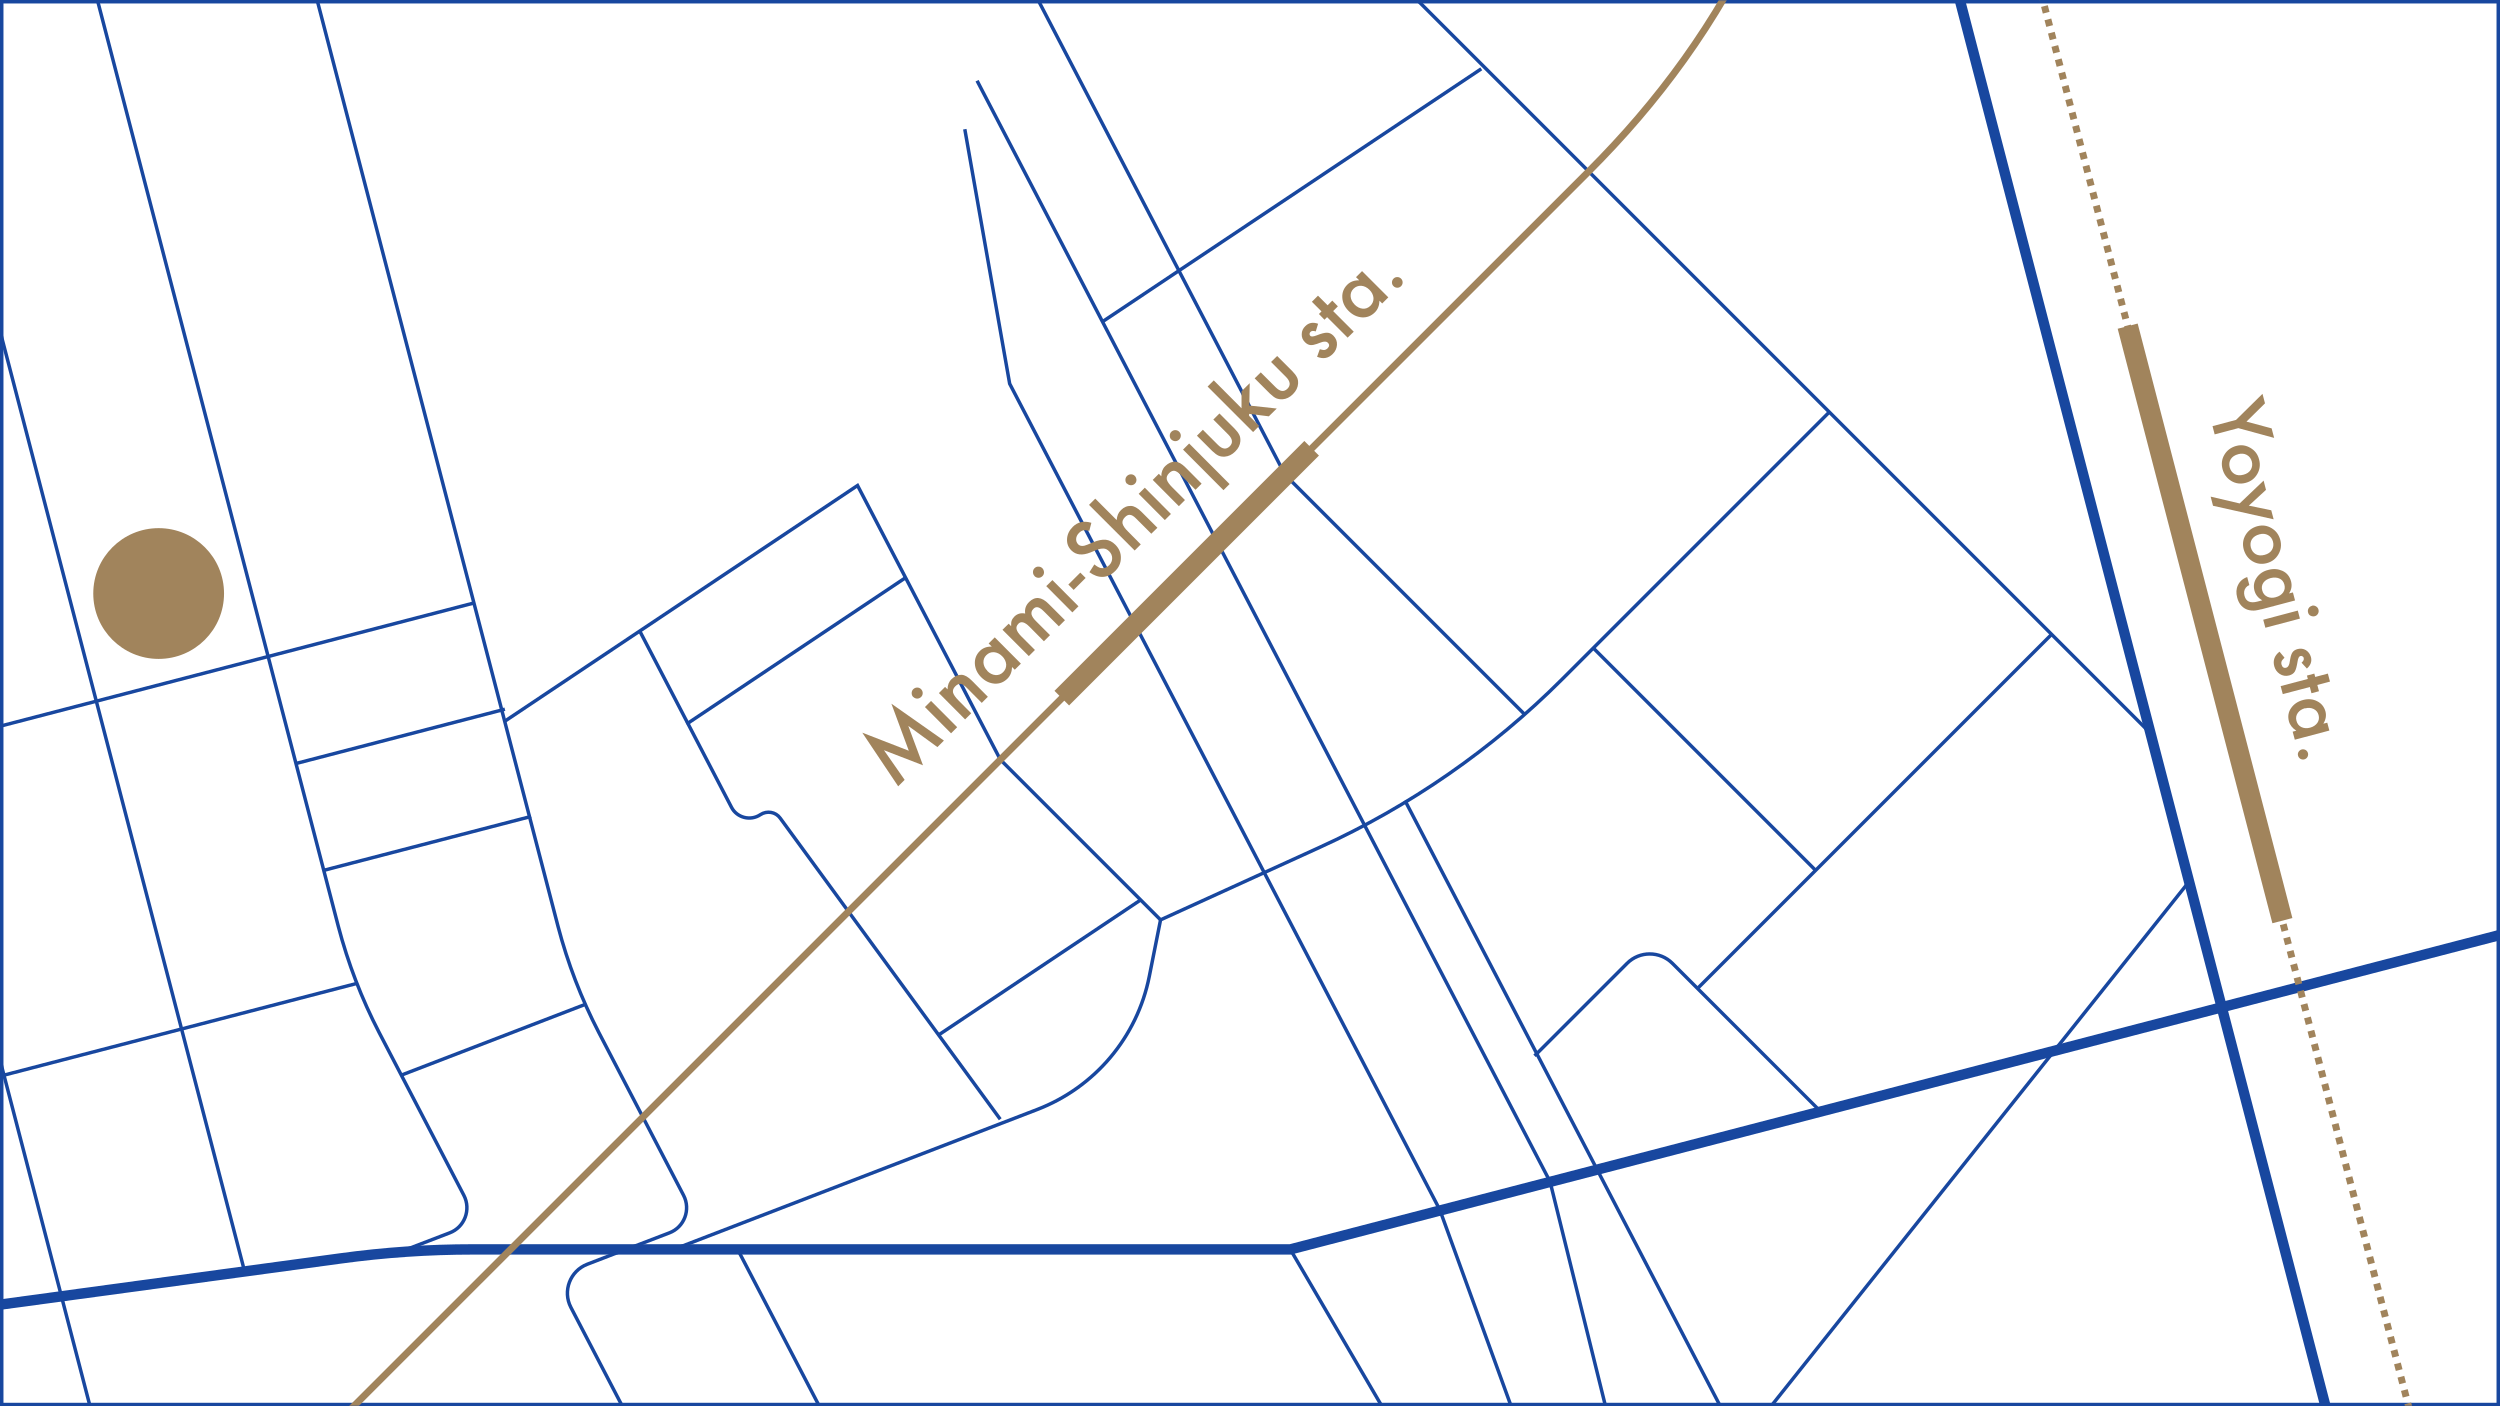 <svg width="720" height="405" viewBox="0 0 720 405" fill="none" xmlns="http://www.w3.org/2000/svg">
<rect x="0.5" y="0.5" width="719" height="404" stroke="#18479F"/>
<mask id="mask0_316_319" style="mask-type:alpha" maskUnits="userSpaceOnUse" x="0" y="0" width="720" height="405">
<rect width="720" height="405" fill="#D9D9D9"/>
</mask>
<g mask="url(#mask0_316_319)">
<path d="M426.603 19.827L317.498 92.66" stroke="#18479F" stroke-miterlimit="10"/>
<path d="M25.178 -11.057L97.431 266.774C100.213 277.377 104.153 287.633 109.194 297.367L133.587 344.242C135.731 348.356 133.819 353.454 129.473 355.077L117.074 359.828" stroke="#18479F" stroke-miterlimit="10"/>
<path d="M88.451 -11.057L160.705 266.774C163.486 277.377 167.426 287.633 172.467 297.367L196.861 344.242C199.004 348.356 197.092 353.454 192.747 355.077L180.347 359.828" stroke="#18479F" stroke-miterlimit="10"/>
<path d="M214.472 472.7L164.41 376.516C161.976 371.823 164.178 366.029 169.103 364.117L180.344 359.771" stroke="#18479F" stroke-miterlimit="10"/>
<path d="M254.974 441.468L212.445 359.828" stroke="#18479F" stroke-miterlimit="10"/>
<path d="M-10.336 55.517L70.435 366.143" stroke="#18479F" stroke-miterlimit="10"/>
<path d="M136.486 173.661L-167.477 252.694" stroke="#18479F" stroke-miterlimit="10"/>
<path d="M742.5 263.411L371.614 359.827H136.255C123.45 359.827 110.702 360.696 98.013 362.434L-265.745 411.8" stroke="#18479F" stroke-width="3" stroke-miterlimit="10"/>
<path d="M334.241 -73.924L618.213 210.049" stroke="#18479F" stroke-miterlimit="10"/>
<path d="M370.101 136.751L439.11 205.76" stroke="#18479F" stroke-miterlimit="10"/>
<path d="M288.118 218.799L334.24 264.921" stroke="#18479F" stroke-miterlimit="10"/>
<path d="M526.839 118.673L449.95 195.561C429.728 215.783 406.03 232.239 380.014 244.059L334.24 264.918L330.996 281.199C327.519 298.698 315.293 313.183 298.664 319.557L194.021 359.826" stroke="#18479F" stroke-miterlimit="10"/>
<path d="M145.405 204.253L85.203 219.898" stroke="#18479F" stroke-miterlimit="10"/>
<path d="M102.531 283.286L-53.738 323.903" stroke="#18479F" stroke-miterlimit="10"/>
<path d="M152.937 235.136L93.199 250.665" stroke="#18479F" stroke-miterlimit="10"/>
<path d="M168.41 289.312L115.856 309.533" stroke="#18479F" stroke-miterlimit="10"/>
<path d="M260.825 166.359L197.726 208.54" stroke="#18479F" stroke-miterlimit="10"/>
<path d="M328.501 259.181L270.327 298.06" stroke="#18479F" stroke-miterlimit="10"/>
<path d="M449.484 444.308L414.661 348.414L290.782 110.505L277.861 37.209" stroke="#18479F" stroke-miterlimit="10"/>
<path d="M281.395 23.245L446.413 340.303L472.139 444.482" stroke="#18479F" stroke-miterlimit="10"/>
<path d="M288.699 -19.749L370.107 136.752" stroke="#18479F" stroke-miterlimit="10"/>
<path d="M404.637 230.559L501.226 416.088L663.289 457.459" stroke="#18479F" stroke-miterlimit="10"/>
<path d="M145.345 207.733L246.975 139.825L288.114 218.8" stroke="#18479F" stroke-miterlimit="10"/>
<path d="M184.234 181.715L210.656 232.472C212.22 235.543 216.16 236.528 218.999 234.616C220.853 233.399 223.403 233.805 224.677 235.601L288.066 322.34" stroke="#18479F" stroke-miterlimit="10"/>
<path d="M-77.266 8.006L25.813 404.56" stroke="#18479F" stroke-miterlimit="10"/>
<path d="M371.614 359.828L421.618 445.466" stroke="#18479F" stroke-miterlimit="10"/>
<path d="M590.747 182.816L488.828 284.736" stroke="#18479F" stroke-miterlimit="10"/>
<path d="M441.954 304.088L468.607 277.435C472.199 273.842 478.051 273.842 481.644 277.435L524.173 319.964" stroke="#18479F" stroke-miterlimit="10"/>
<path d="M522.897 250.664L458.872 186.638" stroke="#18479F" stroke-miterlimit="10"/>
<path d="M66.086 440.772L457.54 49.375C497.346 9.569 525.043 -41.13 534.487 -124.971" stroke="#A1845C" stroke-width="2" stroke-miterlimit="10"/>
<path d="M305.793 201.066L377.756 129.103" stroke="#A1845C" stroke-width="5.95" stroke-miterlimit="10"/>
<path d="M555.117 -35.799L678.88 440.135" stroke="#18479F" stroke-width="3" stroke-miterlimit="10"/>
<path d="M581.822 -25.079L701.645 435.674" stroke="#A1845C" stroke-width="2" stroke-miterlimit="10" stroke-dasharray="1.98 1.98"/>
<path d="M612.77 93.93L657.327 265.148" stroke="#A1845C" stroke-width="5.95" stroke-miterlimit="10"/>
<path d="M630.035 254.431L475.447 448.42" stroke="#18479F" stroke-miterlimit="10"/>
<path d="M258.666 226.435L248.331 211.007L261.736 216.212L256.718 202.657L271.847 213.292L269.974 215.164L261.586 209.06L265.818 220.406L254.584 216.063L260.538 224.6L258.666 226.473V226.435Z" fill="#A1845C"/>
<path d="M263.009 200.747C262.709 200.448 262.56 200.073 262.56 199.624C262.56 199.174 262.709 198.8 263.009 198.5C263.308 198.201 263.72 198.014 264.132 198.014C264.582 198.014 264.956 198.163 265.256 198.463C265.555 198.763 265.742 199.174 265.742 199.586C265.742 200.036 265.593 200.41 265.293 200.71C264.994 201.009 264.582 201.197 264.17 201.197C263.758 201.197 263.346 201.047 263.009 200.71V200.747ZM268.139 201.871L275.666 209.435L273.906 211.195L266.379 203.631L268.139 201.871Z" fill="#A1845C"/>
<path d="M270.425 199.586L272.185 197.826L272.896 198.537C272.896 197.302 273.271 196.328 274.057 195.579C274.956 194.718 275.892 194.306 276.941 194.343C277.839 194.381 278.813 194.943 279.899 196.028L284.505 200.672L282.745 202.432L278.551 198.2C277.802 197.451 277.203 197.039 276.679 196.965C276.192 196.89 275.667 197.114 275.143 197.639C274.544 198.2 274.357 198.837 274.469 199.436C274.619 200.035 275.143 200.822 276.079 201.758L279.712 205.427L277.952 207.187L270.425 199.623V199.586Z" fill="#A1845C"/>
<path d="M284.73 185.32L286.49 183.56L294.017 191.124L292.257 192.884L291.47 192.098C291.433 193.483 290.984 194.607 290.16 195.43C289.111 196.479 287.876 196.966 286.453 196.891C284.992 196.778 283.719 196.179 282.558 195.018C281.435 193.895 280.836 192.585 280.761 191.162C280.686 189.739 281.173 188.503 282.184 187.492C283.045 186.631 284.206 186.181 285.629 186.219L284.768 185.357L284.73 185.32ZM284.318 193.221C285.03 193.933 285.816 194.344 286.677 194.419C287.539 194.494 288.288 194.195 288.887 193.596C289.523 192.959 289.823 192.21 289.785 191.349C289.71 190.488 289.336 189.701 288.625 188.99C287.913 188.278 287.127 187.904 286.265 187.829C285.404 187.791 284.693 188.054 284.056 188.69C283.457 189.289 283.195 190.001 283.232 190.862C283.307 191.723 283.644 192.472 284.356 193.184L284.318 193.221Z" fill="#A1845C"/>
<path d="M288.735 181.352L290.495 179.629L291.206 180.341C291.206 179.667 291.206 179.142 291.356 178.768C291.468 178.394 291.731 178.019 292.105 177.607C292.966 176.746 294.015 176.446 295.25 176.708C295.063 175.398 295.438 174.312 296.374 173.376C298.096 171.691 299.969 171.841 302.028 173.937L306.709 178.618L304.949 180.378L300.755 176.184C300.044 175.473 299.444 175.023 298.958 174.911C298.471 174.799 298.021 174.911 297.61 175.36C297.123 175.847 296.973 176.371 297.085 176.971C297.235 177.57 297.684 178.244 298.508 179.03L302.403 182.924L300.643 184.684L296.486 180.491C295.138 179.142 294.09 178.843 293.303 179.629C292.816 180.116 292.629 180.678 292.779 181.239C292.929 181.839 293.378 182.513 294.165 183.299L298.059 187.193L296.299 188.953L288.735 181.389V181.352Z" fill="#A1845C"/>
<path d="M297.945 165.885C297.646 165.586 297.496 165.211 297.496 164.762C297.496 164.313 297.646 163.938 297.945 163.639C298.245 163.339 298.657 163.152 299.069 163.189C299.518 163.189 299.892 163.339 300.192 163.639C300.492 163.938 300.641 164.35 300.679 164.799C300.679 165.249 300.529 165.623 300.229 165.923C299.93 166.222 299.518 166.41 299.106 166.41C298.694 166.41 298.282 166.26 297.945 165.923V165.885ZM303.075 167.046L310.602 174.61L308.842 176.37L301.315 168.806L303.075 167.084V167.046Z" fill="#A1845C"/>
<path d="M307.681 168.357L311.126 164.912L312.662 166.447L309.217 169.892L307.681 168.357Z" fill="#A1845C"/>
<path d="M314.311 150.571L313.711 152.892C312.963 152.705 312.401 152.63 311.989 152.743C311.577 152.818 311.165 153.08 310.753 153.492C310.266 153.978 309.967 154.54 309.929 155.177C309.892 155.776 310.079 156.3 310.491 156.749C311.09 157.349 311.989 157.386 313.187 156.862L314.872 156.15C316.258 155.589 317.419 155.364 318.43 155.439C319.441 155.551 320.377 156.038 321.201 156.862C322.287 157.948 322.848 159.221 322.811 160.681C322.811 162.142 322.249 163.415 321.126 164.501C320.077 165.549 318.916 166.073 317.606 166.148C316.333 166.186 315.06 165.736 313.749 164.8L315.172 162.553C315.958 163.19 316.595 163.527 317.082 163.602C317.98 163.752 318.767 163.452 319.478 162.741C320.04 162.179 320.302 161.505 320.302 160.756C320.302 160.007 320.002 159.333 319.441 158.771C319.216 158.547 318.954 158.36 318.692 158.21C318.43 158.097 318.168 157.985 317.868 157.985C317.568 157.985 317.231 157.985 316.894 158.06C316.52 158.135 316.145 158.247 315.696 158.434L314.048 159.108C311.727 160.045 309.892 159.857 308.544 158.509C307.645 157.611 307.233 156.525 307.308 155.214C307.383 153.904 307.945 152.743 308.956 151.732C310.341 150.346 312.101 149.934 314.198 150.533L314.311 150.571Z" fill="#A1845C"/>
<path d="M313.674 145.366L315.434 143.606L321.612 149.785C321.687 148.586 322.062 147.65 322.848 146.901C323.709 146.04 324.645 145.665 325.731 145.703C326.63 145.74 327.641 146.302 328.69 147.351L333.333 151.994L331.573 153.716L327.117 149.26C326.518 148.661 325.956 148.324 325.469 148.287C324.982 148.212 324.496 148.436 324.009 148.923C323.41 149.522 323.148 150.159 323.297 150.796C323.447 151.432 323.971 152.219 324.908 153.117L328.54 156.787L326.78 158.547L313.674 145.441V145.366Z" fill="#A1845C"/>
<path d="M324.569 139.336C324.269 139.036 324.12 138.662 324.12 138.212C324.12 137.763 324.269 137.388 324.569 137.089C324.869 136.789 325.28 136.602 325.692 136.602C326.142 136.602 326.516 136.752 326.816 137.051C327.115 137.351 327.265 137.763 327.303 138.175C327.303 138.624 327.153 138.999 326.853 139.298C326.554 139.598 326.142 139.748 325.73 139.748C325.318 139.748 324.906 139.598 324.569 139.261V139.336ZM329.699 140.459L337.226 148.023L335.466 149.783L327.939 142.219L329.699 140.459Z" fill="#A1845C"/>
<path d="M331.984 138.213L333.744 136.453L334.455 137.165C334.455 135.967 334.83 134.955 335.616 134.207C336.515 133.345 337.451 132.933 338.499 132.971C339.398 133.008 340.372 133.57 341.458 134.656L346.064 139.299L344.304 141.059L340.11 136.828C339.361 136.079 338.762 135.667 338.237 135.592C337.751 135.517 337.226 135.742 336.702 136.266C336.103 136.865 335.916 137.464 336.028 138.063C336.178 138.7 336.702 139.449 337.638 140.385L341.27 144.017L339.511 145.777L331.984 138.213Z" fill="#A1845C"/>
<path d="M337.342 126.605C337.042 126.306 336.892 125.931 336.892 125.482C336.892 125.033 337.042 124.658 337.342 124.359C337.641 124.059 338.053 123.872 338.465 123.872C338.877 123.872 339.289 124.022 339.588 124.321C339.888 124.621 340.075 125.033 340.075 125.445C340.075 125.856 339.925 126.268 339.626 126.568C339.326 126.868 338.914 127.055 338.503 127.055C338.091 127.055 337.679 126.905 337.342 126.568V126.605ZM342.472 127.729L354.117 139.412L352.357 141.172L340.712 129.489L342.472 127.729Z" fill="#A1845C"/>
<path d="M346.44 123.797L350.784 128.141C352.02 129.376 353.143 129.526 354.154 128.553C355.128 127.579 355.015 126.456 353.78 125.183L349.436 120.839L351.196 119.079L355.577 123.46C356.176 124.059 356.626 124.658 356.925 125.257C357.187 125.782 357.262 126.381 357.225 127.055C357.15 128.141 356.663 129.152 355.727 130.05C354.828 130.949 353.817 131.436 352.731 131.511C352.057 131.548 351.458 131.473 350.896 131.211C350.41 130.987 349.81 130.537 349.099 129.863L344.718 125.482L346.478 123.722L346.44 123.797Z" fill="#A1845C"/>
<path d="M349.584 109.568L357.56 117.581V112.676L359.919 110.354L359.807 116.795L367.708 117.656L365.424 119.903L359.732 119.191V119.753L362.653 122.674L360.893 124.434L347.787 111.328L349.547 109.568H349.584Z" fill="#A1845C"/>
<path d="M363.064 107.207L367.408 111.551C368.644 112.787 369.767 112.937 370.778 111.963C371.751 110.989 371.639 109.866 370.403 108.593L366.06 104.249L367.82 102.527L372.201 106.908C372.8 107.507 373.249 108.106 373.549 108.705C373.811 109.229 373.886 109.829 373.848 110.503C373.774 111.589 373.287 112.6 372.351 113.536C371.452 114.434 370.441 114.921 369.355 114.996C368.681 115.034 368.082 114.921 367.52 114.697C367.033 114.472 366.434 114.022 365.723 113.348L361.342 108.967L363.102 107.245L363.064 107.207Z" fill="#A1845C"/>
<path d="M379.616 93.241L378.942 95.451C378.231 95.226 377.744 95.263 377.407 95.6C377.257 95.75 377.182 95.937 377.145 96.162C377.145 96.387 377.22 96.574 377.37 96.724C377.669 97.023 378.268 96.948 379.242 96.574C380.552 96.05 381.563 95.788 382.2 95.825C382.874 95.825 383.473 96.125 384.035 96.686C384.746 97.435 385.121 98.296 385.046 99.345C384.971 100.319 384.597 101.18 383.848 101.929C382.575 103.202 381.077 103.464 379.317 102.753L380.103 100.581C380.665 100.73 381.077 100.805 381.264 100.805C381.676 100.805 382.013 100.618 382.312 100.356C382.912 99.757 382.949 99.195 382.387 98.671C382.088 98.371 381.563 98.296 380.852 98.484C380.59 98.559 380.328 98.671 380.066 98.746C379.804 98.858 379.541 98.933 379.279 99.045C378.53 99.308 377.931 99.42 377.444 99.382C376.883 99.345 376.321 99.045 375.834 98.559C375.16 97.885 374.861 97.136 374.898 96.237C374.898 95.338 375.273 94.552 375.947 93.915C376.92 92.942 378.118 92.717 379.616 93.241Z" fill="#A1845C"/>
<path d="M383.961 89.608L389.877 95.525L388.117 97.247L382.201 91.331L381.452 92.08L379.842 90.432L380.591 89.683L377.82 86.912L379.58 85.152L382.351 87.923L383.699 86.575L385.309 88.223L383.961 89.571V89.608Z" fill="#A1845C"/>
<path d="M390.512 79.835L392.272 78.075L399.836 85.639L398.076 87.399L397.29 86.613C397.253 87.998 396.803 89.121 395.979 89.945C394.931 90.994 393.695 91.481 392.272 91.406C390.812 91.293 389.539 90.694 388.378 89.533C387.255 88.41 386.655 87.137 386.58 85.677C386.506 84.254 386.992 83.018 388.003 82.007C388.865 81.145 390.026 80.696 391.448 80.734L390.587 79.872L390.512 79.835ZM390.1 87.698C390.812 88.41 391.598 88.822 392.459 88.897C393.321 88.972 394.032 88.672 394.669 88.073C395.305 87.436 395.605 86.688 395.568 85.826C395.493 84.965 395.118 84.179 394.407 83.467C393.695 82.756 392.909 82.381 392.048 82.306C391.186 82.269 390.437 82.531 389.801 83.168C389.202 83.767 388.94 84.478 388.977 85.339C389.052 86.201 389.389 86.95 390.1 87.661V87.698Z" fill="#A1845C"/>
<path d="M401.335 82.419C401.036 82.119 400.886 81.782 400.886 81.333C400.886 80.921 401.036 80.546 401.335 80.247C401.635 79.947 401.972 79.797 402.421 79.797C402.833 79.797 403.208 79.947 403.507 80.247C403.807 80.546 403.957 80.921 403.957 81.333C403.957 81.745 403.807 82.119 403.507 82.419C403.208 82.718 402.833 82.868 402.421 82.868C402.009 82.868 401.635 82.718 401.335 82.419Z" fill="#A1845C"/>
<path d="M643.988 120.921L651.598 113.419L652.319 116.16L646.981 121.426L654.23 123.373L654.952 126.114L644.637 123.301L637.82 125.105L637.207 122.724L644.024 120.921H643.988Z" fill="#A1845C"/>
<path d="M644.058 128.423C645.501 128.026 646.836 128.242 648.134 129C649.432 129.757 650.262 130.875 650.622 132.354C651.019 133.833 650.839 135.239 650.081 136.538C649.324 137.836 648.242 138.666 646.763 139.062C645.285 139.459 643.878 139.279 642.616 138.521C641.353 137.764 640.488 136.61 640.091 135.095C639.694 133.616 639.875 132.21 640.632 130.947C641.39 129.685 642.508 128.856 644.022 128.423H644.058ZM644.635 130.803C643.626 131.056 642.94 131.525 642.471 132.21C642.039 132.895 641.931 133.688 642.147 134.59C642.399 135.492 642.868 136.141 643.59 136.538C644.311 136.934 645.14 136.97 646.114 136.718C647.088 136.466 647.773 135.997 648.206 135.311C648.639 134.59 648.747 133.797 648.531 132.931C648.314 132.066 647.809 131.416 647.088 131.02C646.367 130.623 645.537 130.551 644.599 130.803H644.635Z" fill="#A1845C"/>
<path d="M644.995 145.014L651.92 138.414L652.605 141.083L647.664 145.627L654.12 146.962L654.805 149.558L637.349 145.663L636.664 143.03L644.959 144.978L644.995 145.014Z" fill="#A1845C"/>
<path d="M650.154 151.542C651.597 151.145 652.967 151.361 654.229 152.119C655.492 152.876 656.321 153.994 656.718 155.473C657.115 156.952 656.934 158.358 656.177 159.657C655.42 160.955 654.338 161.784 652.859 162.181C651.38 162.578 649.974 162.398 648.711 161.64C647.449 160.883 646.619 159.729 646.187 158.214C645.79 156.735 645.97 155.329 646.728 154.066C647.485 152.804 648.603 151.975 650.118 151.542H650.154ZM650.731 153.886C649.721 154.138 649.036 154.607 648.567 155.293C648.134 155.978 648.026 156.771 648.242 157.673C648.495 158.575 648.964 159.224 649.685 159.621C650.406 160.017 651.236 160.053 652.21 159.801C653.183 159.548 653.869 159.08 654.302 158.394C654.734 157.673 654.842 156.88 654.626 156.014C654.41 155.148 653.905 154.499 653.183 154.102C652.462 153.706 651.633 153.634 650.695 153.886H650.731Z" fill="#A1845C"/>
<path d="M651.271 175.454C650.802 175.598 650.369 175.67 650.009 175.742C649.648 175.814 649.323 175.85 649.035 175.85C648.241 175.85 647.52 175.742 646.835 175.418C645.572 174.805 644.707 173.687 644.31 172.1C643.949 170.765 644.022 169.575 644.527 168.529C645.031 167.447 645.897 166.654 647.195 166.185L647.809 168.493C647.34 168.709 647.015 168.962 646.799 169.25C646.294 169.9 646.186 170.657 646.402 171.559C646.835 173.254 648.097 173.795 650.153 173.254L651.523 172.893C650.333 172.208 649.612 171.306 649.287 170.116C648.927 168.745 649.143 167.519 649.9 166.401C650.658 165.283 651.776 164.49 653.291 164.129C654.733 163.732 656.068 163.84 657.294 164.381C658.592 164.958 659.422 165.968 659.819 167.411C660.143 168.673 659.963 169.827 659.242 170.909L660.36 170.621L660.973 172.929L651.271 175.49V175.454ZM655.419 171.991C656.392 171.739 657.078 171.27 657.546 170.621C658.015 169.936 658.123 169.178 657.907 168.385C657.691 167.519 657.186 166.906 656.392 166.581C655.707 166.293 654.877 166.257 653.976 166.473C653.074 166.726 652.389 167.122 651.92 167.736C651.415 168.421 651.271 169.178 651.523 170.044C651.74 170.909 652.245 171.523 653.038 171.883C653.723 172.208 654.553 172.244 655.455 171.991H655.419Z" fill="#A1845C"/>
<path d="M662.379 178.157L652.425 180.79L651.812 178.482L661.766 175.849L662.379 178.157ZM665.841 174.443C666.238 174.334 666.635 174.406 666.996 174.623C667.356 174.839 667.609 175.128 667.717 175.561C667.825 175.993 667.789 176.354 667.573 176.751C667.356 177.111 667.068 177.364 666.635 177.472C666.202 177.58 665.841 177.508 665.445 177.328C665.048 177.147 664.832 176.823 664.723 176.39C664.615 175.957 664.651 175.597 664.868 175.2C665.084 174.839 665.409 174.587 665.841 174.479V174.443Z" fill="#A1845C"/>
<path d="M664.361 192.512L662.846 190.853C663.387 190.385 663.604 189.952 663.459 189.483C663.423 189.266 663.279 189.122 663.099 189.014C662.918 188.906 662.738 188.87 662.486 188.942C662.089 189.05 661.836 189.591 661.692 190.565C661.476 191.935 661.223 192.873 660.899 193.414C660.574 193.955 660.033 194.316 659.276 194.532C658.302 194.785 657.4 194.64 656.571 194.099C655.777 193.558 655.236 192.837 654.984 191.863C654.551 190.204 655.056 188.798 656.499 187.68L657.941 189.411C657.545 189.807 657.292 190.096 657.184 190.276C657.004 190.637 656.968 190.998 657.076 191.394C657.292 192.152 657.725 192.476 658.446 192.296C658.843 192.188 659.168 191.791 659.348 191.106C659.384 190.853 659.456 190.601 659.492 190.312C659.528 190.06 659.6 189.807 659.636 189.519C659.781 188.762 659.997 188.221 660.25 187.86C660.574 187.391 661.079 187.102 661.728 186.922C662.594 186.706 663.387 186.814 664.109 187.247C664.83 187.716 665.299 188.365 665.551 189.23C665.876 190.493 665.479 191.611 664.325 192.585L664.361 192.512Z" fill="#A1845C"/>
<path d="M665.265 197.849L657.439 199.905L656.826 197.597L664.652 195.541L664.399 194.567L666.527 193.99L666.78 194.964L670.422 193.99L671.036 196.298L667.393 197.272L667.862 199.076L665.698 199.653L665.229 197.849H665.265Z" fill="#A1845C"/>
<path d="M670.243 208.091L670.856 210.4L660.902 213.033L660.288 210.724L661.334 210.436C660.216 209.714 659.495 208.813 659.207 207.731C658.846 206.36 659.026 205.098 659.82 203.944C660.613 202.79 661.767 201.996 663.282 201.6C664.761 201.203 666.131 201.311 667.357 201.96C668.584 202.573 669.377 203.583 669.738 204.918C670.026 206.072 669.846 207.226 669.125 208.416L670.279 208.128L670.243 208.091ZM663.895 203.944C662.957 204.196 662.236 204.665 661.767 205.314C661.298 206 661.154 206.721 661.37 207.55C661.587 208.416 662.056 209.029 662.777 209.39C663.534 209.751 664.364 209.823 665.302 209.57C666.239 209.318 666.925 208.849 667.394 208.2C667.862 207.514 667.971 206.757 667.754 205.928C667.538 205.134 667.069 204.557 666.348 204.196C665.59 203.836 664.797 203.764 663.895 204.016V203.944Z" fill="#A1845C"/>
<path d="M662.886 215.846C663.282 215.738 663.643 215.81 664.004 215.99C664.364 216.207 664.581 216.495 664.689 216.892C664.797 217.289 664.725 217.649 664.545 218.01C664.328 218.371 664.04 218.587 663.643 218.695C663.246 218.803 662.886 218.731 662.525 218.551C662.2 218.335 661.948 218.046 661.84 217.649C661.732 217.253 661.768 216.892 661.984 216.531C662.2 216.207 662.489 215.954 662.886 215.846Z" fill="#A1845C"/>
<path d="M45.692 189.767C56.093 189.767 64.523 181.336 64.523 170.936C64.523 160.536 56.093 152.105 45.692 152.105C35.292 152.105 26.861 160.536 26.861 170.936C26.861 181.336 35.292 189.767 45.692 189.767Z" fill="#A1845C"/>
</g>
</svg>
